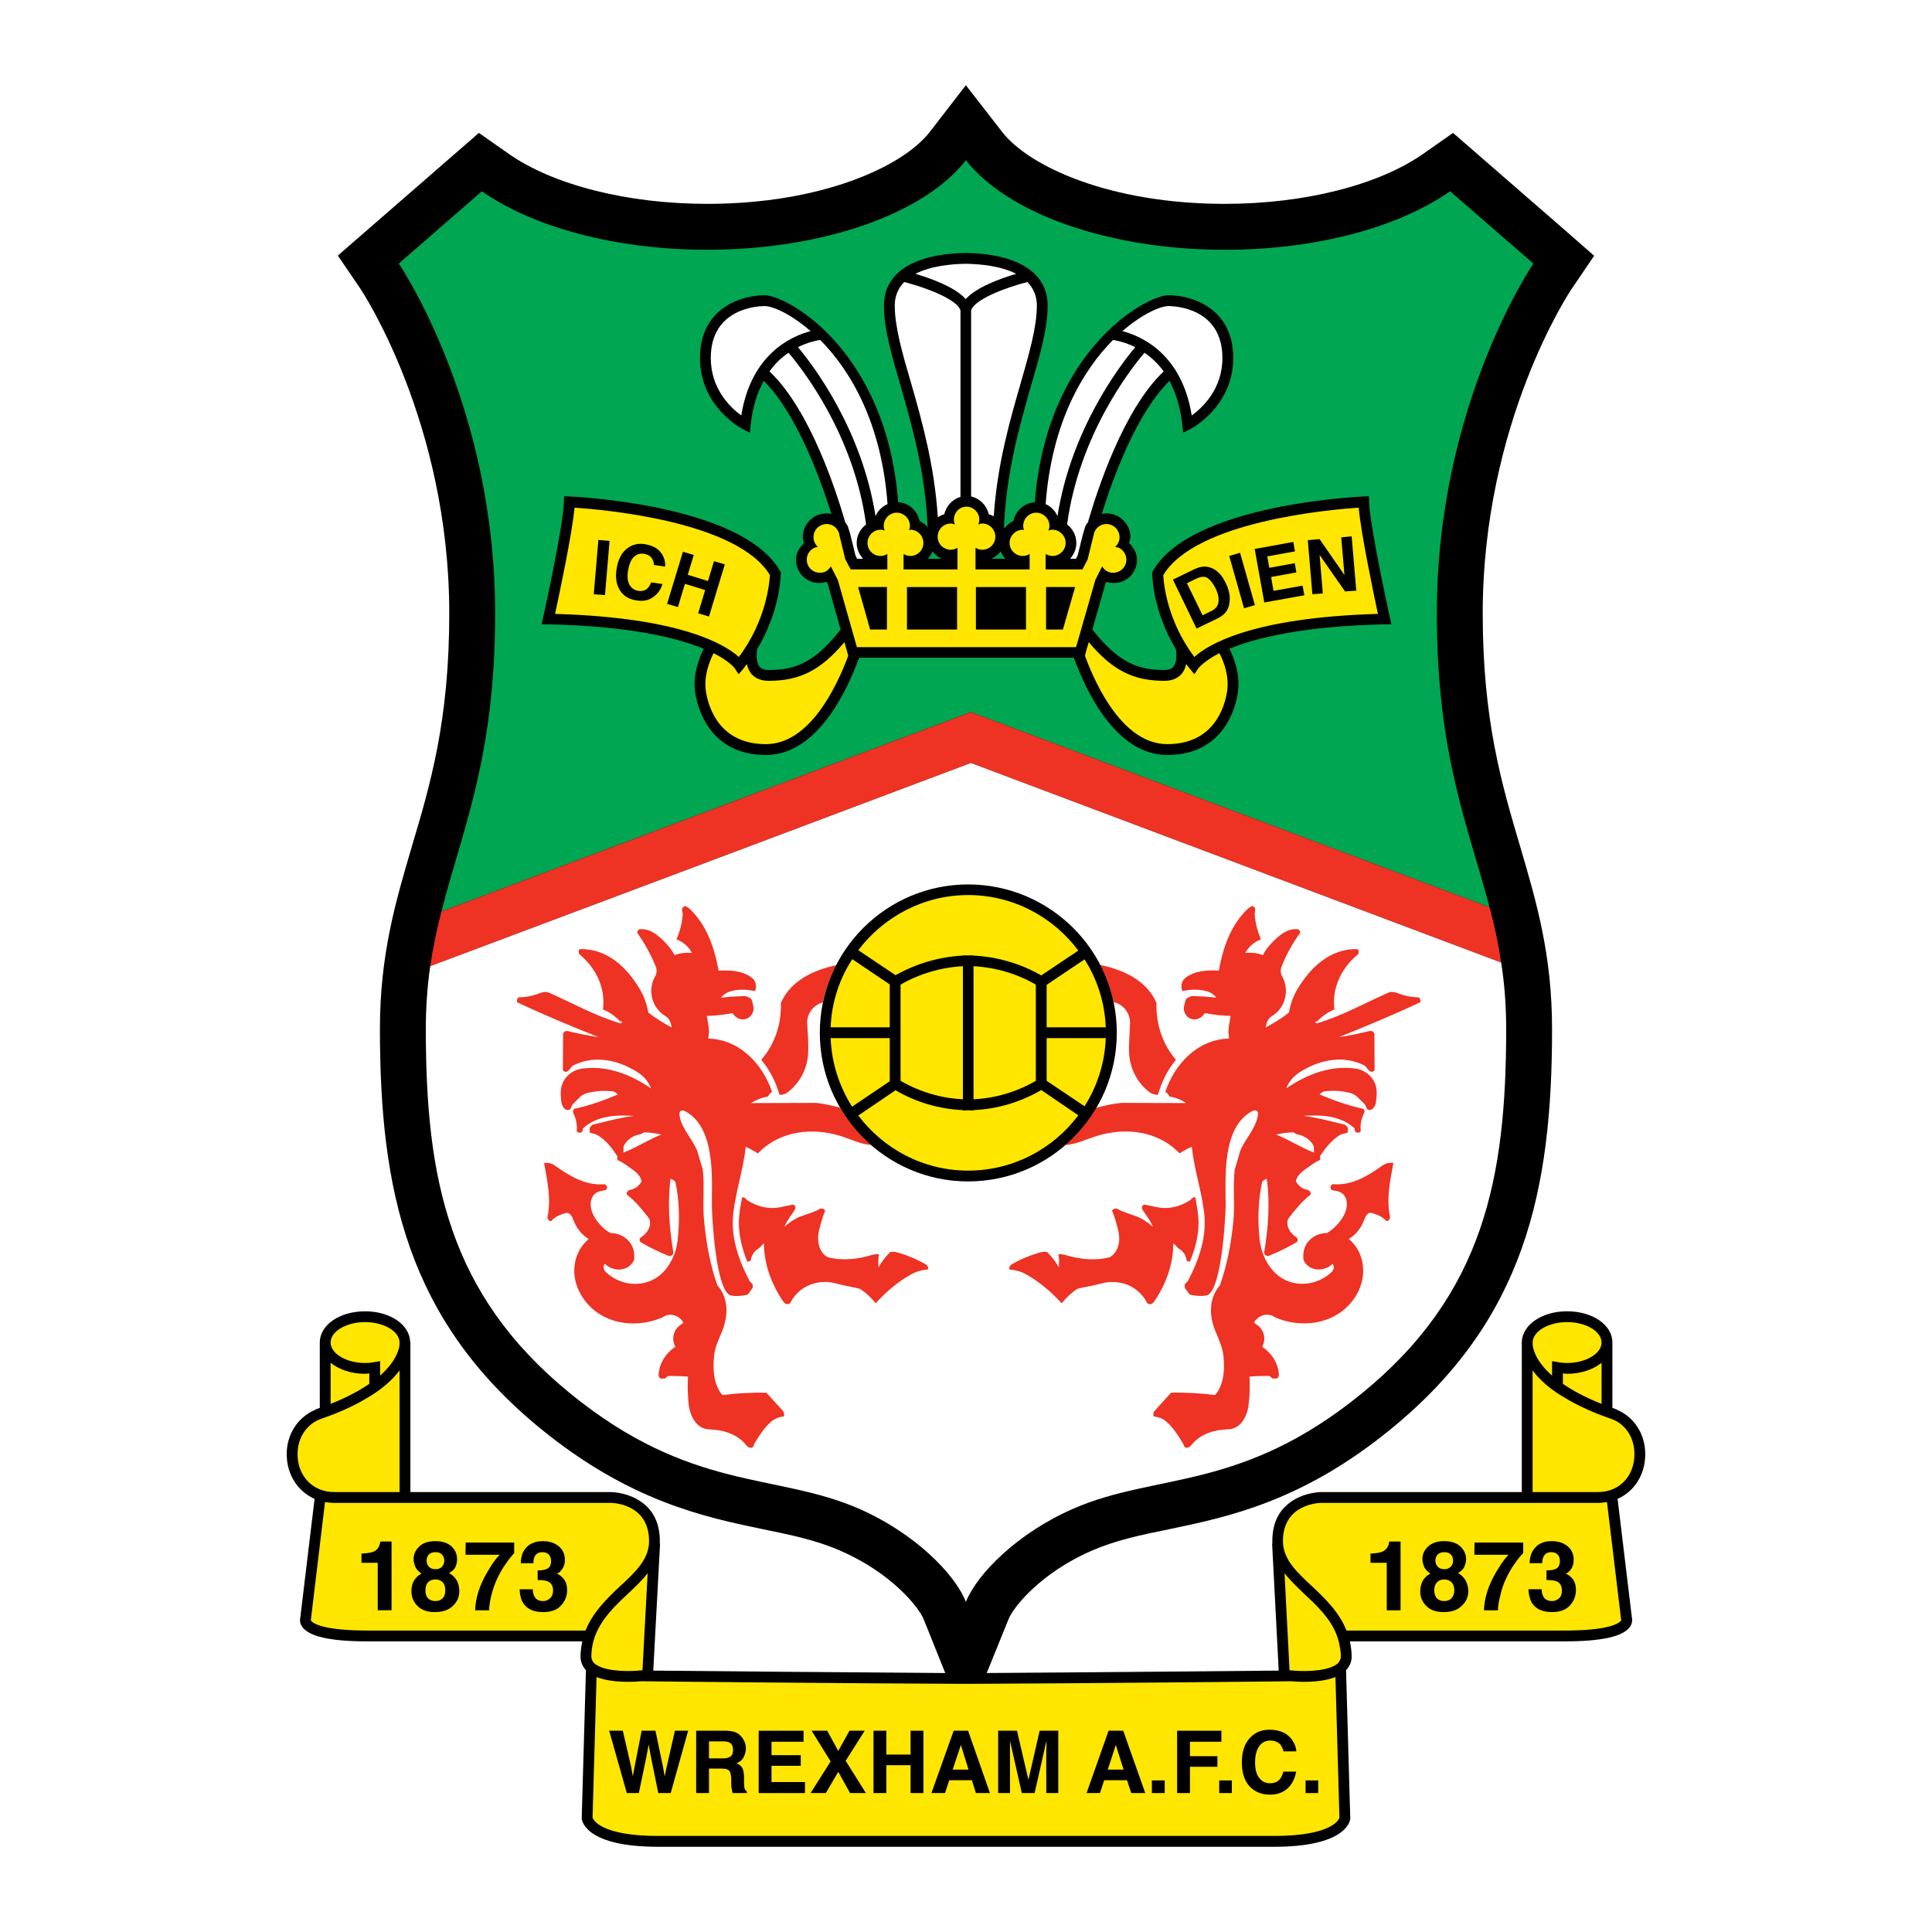 <?xml version="1.0" encoding="utf-8"?>
<!-- Generator: Adobe Illustrator 13.0.0, SVG Export Plug-In . SVG Version: 6.00 Build 14948)  -->
<!DOCTYPE svg PUBLIC "-//W3C//DTD SVG 1.0//EN" "http://www.w3.org/TR/2001/REC-SVG-20010904/DTD/svg10.dtd">
<svg version="1.0" id="Layer_1" xmlns="http://www.w3.org/2000/svg" xmlns:xlink="http://www.w3.org/1999/xlink" x="0px" y="0px"
	 width="192.756px" height="192.756px" viewBox="0 0 192.756 192.756" enable-background="new 0 0 192.756 192.756"
	 xml:space="preserve">
<g>
	<polygon fill-rule="evenodd" clip-rule="evenodd" fill="#FFFFFF" points="0,0 192.756,0 192.756,192.756 0,192.756 0,0 	"/>
	<path fill-rule="evenodd" clip-rule="evenodd" d="M164.147,145.083c0-2.059-1.14-3.719-2.839-4.438v-0.02
		c-0.1-0.021-0.16-0.061-0.26-0.1c-0.061-0.021-0.12-0.041-0.18-0.061v-6.518c0-1.76-1.979-3.119-4.52-3.119
		c-2.499,0-4.458,1.339-4.518,3.059c0,0.021-0.021,0.12,0,0.26v14.716h-19.994c-0.101,0-2.18,0.021-3.619,1.46
		c-0.86,0.84-1.28,1.999-1.28,3.438c0,0.08,0,0.14,0.021,0.22h-0.04l0.659,12.696c-4.338,0.04-19.374,0.181-29.131,0.24l2.18-5.378
		c0.479-1.22,3.259-4.64,8.277-6.818c2.379-1.04,4.838-1.56,7.697-2.14c5.938-1.239,13.356-2.779,22.233-10.057
		c13.297-10.877,16.016-23.793,16.016-39.849c0-7.438-1.56-12.696-3.199-18.274c-1.819-6.158-3.719-12.536-3.719-23.193
		c0-19.095,8.737-32.19,8.838-32.331l2.279-3.359l-3.06-2.68l-11.017-9.577l-2.939,2.06c-4.459,3.139-11.876,5.019-19.834,5.019
		c-11.437,0-19.534-3.719-22.214-7.178l-3.619-4.659l-3.599,4.659c-2.68,3.459-10.777,7.178-22.213,7.178
		c-7.938,0-15.375-1.879-19.834-5.019l-2.939-2.06L33.706,25.499l2.3,3.379c0.08,0.14,8.817,13.236,8.817,32.331
		c0,10.657-1.88,17.035-3.719,23.193c-1.64,5.579-3.199,10.837-3.199,18.274c0,16.056,2.719,28.972,16.015,39.849
		c8.897,7.258,16.295,8.817,22.253,10.057c2.839,0.58,5.318,1.1,7.678,2.14c5.039,2.179,7.798,5.599,8.298,6.818l2.159,5.378
		c-9.757-0.06-24.793-0.2-29.132-0.24l0.68-12.696h-0.04c0-0.08,0.02-0.14,0.02-0.22c0-1.439-0.44-2.599-1.28-3.438
		c-1.439-1.439-3.539-1.46-3.619-1.46H40.944v-14.716c0-0.14,0-0.239,0-0.26h-0.021c-0.04-1.72-1.999-3.059-4.499-3.059
		c-2.539,0-4.519,1.359-4.519,3.119v6.518c-0.06,0.02-0.12,0.04-0.18,0.061c-0.1,0.039-0.18,0.079-0.26,0.1v0.02
		c-1.699,0.72-2.859,2.38-2.859,4.438c0,2.06,1.12,3.72,2.779,4.459l-1.419,11.797c-0.06,0.24-0.06,0.56,0.14,0.899
		c0.64,1.02,2.779,1.52,6.578,1.52h21.414c-0.1,0.48-0.18,0.979-0.18,1.52c0,0.52,0.2,0.979,0.54,1.359l-0.42,14.776v0.04
		c0.04,0.279,0.48,2.799,7.618,2.799h61.462c7.117,0,7.577-2.52,7.598-2.799v-0.04l-0.42-14.776c0.359-0.38,0.56-0.84,0.56-1.359
		c0-0.54-0.08-1.039-0.18-1.52h21.413c3.799,0,5.938-0.5,6.578-1.52c0.2-0.34,0.2-0.659,0.141-0.899l-1.42-11.797
		C163.048,148.803,164.147,147.143,164.147,145.083L164.147,145.083z"/>
	<path fill-rule="evenodd" clip-rule="evenodd" fill="#FFE600" d="M156.35,135.986c-0.3,0-0.579-0.021-0.879-0.08l-0.62-0.101v1.44
		c-1.72-1.52-1.92-2.76-1.939-3.119v-0.18c0-1.12,1.579-2.04,3.438-2.04s3.439,0.92,3.439,2.04
		C159.789,135.047,158.209,135.986,156.35,135.986L156.35,135.986z"/>
	<path fill-rule="evenodd" clip-rule="evenodd" fill="#FFE600" d="M36.425,135.986c0.3,0,0.58-0.021,0.86-0.08l0.64-0.101v0.641v0.8
		c1.7-1.52,1.92-2.76,1.939-3.119v-0.18c0-1.12-1.579-2.04-3.439-2.04c-1.879,0-3.439,0.92-3.439,2.04
		C32.986,135.047,34.546,135.986,36.425,135.986L36.425,135.986z"/>
	<path fill-rule="evenodd" clip-rule="evenodd" fill="#FFE600" d="M155.93,137.025c0.141,0,0.28,0.04,0.42,0.04
		c1.4,0,2.619-0.439,3.439-1.1v4.099c-1.659-0.659-2.899-1.339-3.859-1.999V137.025L155.93,137.025z"/>
	<path fill-rule="evenodd" clip-rule="evenodd" fill="#FFE600" d="M36.845,137.025c-0.14,0-0.28,0.04-0.42,0.04
		c-1.399,0-2.619-0.439-3.439-1.1v4.099c1.66-0.659,2.899-1.339,3.859-1.999V137.025L36.845,137.025z"/>
	<path fill-rule="evenodd" clip-rule="evenodd" fill="#FFE600" d="M96.368,183.172c-6.238,0-30.711,0-30.711,0
		c-5.698,0-6.458-1.6-6.538-1.819l0.4-14.036c1.66,0.66,4.039,0.46,4.459,0.42c0.62,0.021,21.454,0.221,32.39,0.261
		c10.977-0.04,31.811-0.24,32.431-0.261c0.419,0.04,2.799,0.24,4.438-0.42l0.4,14.036c-0.06,0.22-0.819,1.819-6.518,1.819
		C127.119,183.172,102.626,183.172,96.368,183.172L96.368,183.172z"/>
	<path fill-rule="evenodd" clip-rule="evenodd" fill="#FFE600" d="M163.068,145.083c0-1.599-0.82-2.879-2.1-3.438
		c-0.14-0.04-0.26-0.1-0.38-0.14c-0.4-0.141-0.78-0.28-1.14-0.42c-1.5-0.601-2.699-1.22-3.679-1.84c-0.34-0.2-0.64-0.42-0.92-0.62
		c-0.88-0.659-1.5-1.299-1.939-1.899v12.137h6.538C161.549,148.862,163.068,147.283,163.068,145.083L163.068,145.083z"/>
	<path fill-rule="evenodd" clip-rule="evenodd" fill="#FFE600" d="M29.688,145.083c0-1.599,0.84-2.879,2.12-3.438
		c0.14-0.04,0.24-0.1,0.38-0.14c0.399-0.141,0.78-0.28,1.139-0.42c1.5-0.601,2.699-1.22,3.679-1.84c0.32-0.2,0.64-0.42,0.919-0.62
		c0.86-0.659,1.5-1.299,1.939-1.899v12.137h-6.538C31.227,148.862,29.688,147.283,29.688,145.083L29.688,145.083z"/>
	<path fill-rule="evenodd" clip-rule="evenodd" fill="#FFE600" d="M156.09,162.679c4.279,0,5.339-0.66,5.599-0.94
		c0.04-0.02,0.06-0.06,0.06-0.08l-0.02-0.16l-1.399-11.636c-0.28,0.04-0.58,0.08-0.88,0.08h-7.617h-19.994
		c-0.16,0-3.84,0.06-3.84,3.818c0,1.8,1.359,3.06,2.899,4.499c1.3,1.22,2.719,2.579,3.439,4.419H156.09L156.09,162.679z"/>
	<path fill-rule="evenodd" clip-rule="evenodd" fill="#FFE600" d="M36.686,162.679c-4.279,0-5.358-0.66-5.618-0.94
		c-0.021-0.02-0.04-0.06-0.061-0.08l0.021-0.16l1.399-11.636c0.3,0.04,0.58,0.08,0.899,0.08h6.538h1.08h19.994
		c0.16,0,3.819,0.06,3.819,3.818c0,1.8-1.34,3.06-2.899,4.499c-1.299,1.22-2.699,2.579-3.439,4.419H36.686L36.686,162.679z"/>
	<path fill-rule="evenodd" clip-rule="evenodd" fill="#FFE600" d="M128.838,166.657h0.021c0.899,0.1,3.259,0.16,4.358-0.52
		c0.08-0.061,0.18-0.101,0.24-0.16c0.08-0.08,0.12-0.141,0.159-0.221c0.101-0.14,0.161-0.3,0.161-0.479
		c0-0.54-0.101-1.039-0.221-1.52c-0.06-0.28-0.16-0.54-0.26-0.8c-0.66-1.56-1.899-2.759-3.139-3.898c-0.7-0.68-1.42-1.359-2-2.1
		l0.5,9.697c0.08,0,0.141,0,0.141,0H128.838L128.838,166.657z"/>
	<path fill-rule="evenodd" clip-rule="evenodd" fill="#FFE600" d="M63.938,166.657h-0.04c-0.88,0.1-3.239,0.16-4.339-0.52
		c-0.08-0.061-0.18-0.101-0.24-0.16c-0.08-0.08-0.12-0.141-0.18-0.221c-0.08-0.14-0.14-0.3-0.14-0.479c0-0.54,0.08-1.039,0.2-1.52
		c0.08-0.28,0.16-0.54,0.28-0.8c0.66-1.56,1.899-2.759,3.119-3.898c0.72-0.68,1.44-1.359,2.02-2.1l-0.52,9.697
		c-0.06,0-0.12,0-0.14,0H63.938L63.938,166.657z"/>
	<path fill-rule="evenodd" clip-rule="evenodd" d="M136.736,155.92h1.619v4.739h1.38v-6.858h-1.14c0,0.06-0.021,0.14-0.041,0.26
		c-0.06,0.22-0.159,0.38-0.279,0.5c-0.16,0.18-0.38,0.28-0.66,0.34c-0.159,0.04-0.46,0.08-0.879,0.101V155.92L136.736,155.92z"/>
	<path fill-rule="evenodd" clip-rule="evenodd" d="M36.065,155.92v-0.919c0.44-0.021,0.74-0.061,0.9-0.101
		c0.28-0.06,0.5-0.16,0.66-0.34c0.12-0.12,0.2-0.28,0.26-0.5c0.04-0.12,0.06-0.2,0.06-0.26h1.12v6.858h-1.38v-4.739H36.065
		L36.065,155.92z"/>
	<path fill-rule="evenodd" clip-rule="evenodd" d="M41.304,157.7c0.18-0.301,0.42-0.54,0.76-0.7c-0.34-0.22-0.54-0.46-0.64-0.72
		c-0.1-0.26-0.16-0.5-0.16-0.72c0-0.5,0.2-0.92,0.58-1.28c0.36-0.34,0.9-0.52,1.6-0.52c0.68,0,1.22,0.18,1.6,0.52
		c0.38,0.36,0.56,0.78,0.56,1.28c0,0.22-0.041,0.46-0.14,0.72c-0.1,0.26-0.32,0.479-0.66,0.66c0.34,0.199,0.6,0.439,0.78,0.76
		c0.16,0.319,0.24,0.659,0.24,1.039c0,0.58-0.2,1.08-0.64,1.479c-0.419,0.42-1.02,0.62-1.799,0.62c-0.76,0-1.339-0.2-1.739-0.62
		c-0.4-0.399-0.6-0.899-0.6-1.459C41.044,158.359,41.124,158.02,41.304,157.7L41.304,157.7z M42.704,159.459
		c0.18,0.181,0.42,0.28,0.74,0.28c0.3,0,0.54-0.1,0.72-0.28c0.18-0.18,0.26-0.46,0.26-0.8s-0.08-0.619-0.26-0.8
		c-0.18-0.18-0.42-0.279-0.72-0.279s-0.56,0.1-0.74,0.279c-0.16,0.181-0.26,0.46-0.26,0.8S42.523,159.279,42.704,159.459
		L42.704,159.459z M42.804,156.32c0.14,0.16,0.36,0.239,0.64,0.239s0.5-0.079,0.64-0.239c0.16-0.16,0.24-0.36,0.24-0.6
		c0-0.28-0.08-0.48-0.24-0.641c-0.14-0.14-0.36-0.22-0.64-0.22s-0.5,0.08-0.64,0.22c-0.16,0.16-0.24,0.36-0.24,0.641
		C42.563,155.96,42.644,156.16,42.804,156.32L42.804,156.32z"/>
	<path fill-rule="evenodd" clip-rule="evenodd" d="M141.954,157.7c-0.16,0.319-0.26,0.659-0.26,1.06c0,0.56,0.2,1.06,0.6,1.459
		c0.4,0.42,0.98,0.62,1.74,0.62c0.779,0,1.379-0.2,1.799-0.62c0.44-0.399,0.66-0.899,0.66-1.479c0-0.38-0.101-0.72-0.26-1.039
		c-0.181-0.32-0.42-0.561-0.76-0.76c0.319-0.181,0.539-0.4,0.64-0.66c0.1-0.26,0.16-0.5,0.16-0.72c0-0.5-0.2-0.92-0.58-1.28
		c-0.38-0.34-0.9-0.52-1.6-0.52c-0.7,0-1.22,0.18-1.6,0.52c-0.38,0.36-0.58,0.78-0.58,1.28c0,0.22,0.061,0.46,0.16,0.72
		s0.32,0.5,0.64,0.72C142.395,157.16,142.134,157.399,141.954,157.7L141.954,157.7z M143.354,159.459
		c-0.159-0.18-0.26-0.46-0.26-0.8s0.101-0.619,0.28-0.8c0.18-0.18,0.42-0.279,0.72-0.279s0.54,0.1,0.72,0.279
		c0.18,0.181,0.28,0.46,0.28,0.8s-0.101,0.62-0.28,0.8c-0.16,0.181-0.399,0.28-0.72,0.28S143.534,159.64,143.354,159.459
		L143.354,159.459z M143.454,156.32c-0.16-0.16-0.24-0.36-0.24-0.6c0-0.28,0.08-0.48,0.24-0.641c0.16-0.14,0.359-0.22,0.64-0.22
		s0.5,0.08,0.64,0.22c0.16,0.16,0.24,0.36,0.24,0.641c0,0.239-0.08,0.439-0.24,0.6c-0.14,0.16-0.359,0.239-0.64,0.239
		S143.614,156.48,143.454,156.32L143.454,156.32z"/>
	<path fill-rule="evenodd" clip-rule="evenodd" d="M151.972,154.961V153.9h-4.859l-0.02,1.22h3.419c-0.34,0.32-0.74,0.88-1.239,1.72
		c-0.78,1.319-1.18,2.6-1.22,3.819h1.399c0-0.38,0.08-0.9,0.24-1.5c0.14-0.62,0.319-1.14,0.52-1.56c0.24-0.54,0.54-1.08,0.899-1.579
		C151.472,155.5,151.751,155.16,151.972,154.961L151.972,154.961z"/>
	<path fill-rule="evenodd" clip-rule="evenodd" d="M51.301,154.961c-0.2,0.199-0.48,0.539-0.84,1.06
		c-0.36,0.499-0.66,1.039-0.9,1.579c-0.2,0.42-0.38,0.939-0.54,1.56c-0.14,0.6-0.22,1.12-0.22,1.5h-1.399
		c0.04-1.22,0.439-2.5,1.22-3.819c0.479-0.84,0.899-1.399,1.239-1.72h-3.419l0.021-1.22h4.838V154.961L51.301,154.961z"/>
	<path fill-rule="evenodd" clip-rule="evenodd" d="M153.811,158.56h-1.319c0.021,0.54,0.14,0.979,0.32,1.319
		c0.38,0.64,1.06,0.96,2.039,0.96c0.779,0,1.38-0.22,1.779-0.66c0.4-0.439,0.6-0.96,0.6-1.539c0-0.56-0.159-0.979-0.499-1.3
		c-0.24-0.22-0.421-0.319-0.54-0.319c0.159-0.061,0.319-0.181,0.479-0.36c0.22-0.28,0.34-0.62,0.34-1.02c0-0.58-0.199-1.02-0.6-1.36
		c-0.4-0.34-0.92-0.52-1.579-0.52c-0.36,0-0.66,0.04-0.9,0.14c-0.24,0.08-0.46,0.2-0.62,0.36c-0.239,0.22-0.42,0.479-0.52,0.74
		c-0.12,0.3-0.18,0.619-0.18,0.959h1.26c0-0.319,0.06-0.6,0.22-0.8c0.14-0.199,0.36-0.3,0.68-0.3c0.28,0,0.479,0.08,0.64,0.24
		s0.22,0.38,0.22,0.64c0,0.4-0.14,0.68-0.439,0.8c-0.16,0.08-0.46,0.14-0.899,0.14v0.96c0.46,0,0.779,0.04,0.999,0.12
		c0.36,0.16,0.54,0.46,0.54,0.92c0,0.34-0.08,0.6-0.279,0.779c-0.2,0.181-0.44,0.28-0.7,0.28c-0.439,0-0.739-0.16-0.899-0.5
		C153.871,159.06,153.811,158.839,153.811,158.56L153.811,158.56z"/>
	<path fill-rule="evenodd" clip-rule="evenodd" d="M53.161,158.56c0,0.279,0.04,0.5,0.14,0.68c0.16,0.34,0.46,0.5,0.9,0.5
		c0.26,0,0.48-0.1,0.68-0.28c0.2-0.18,0.3-0.439,0.3-0.779c0-0.46-0.18-0.76-0.56-0.92c-0.2-0.08-0.54-0.12-0.979-0.12v-0.96
		c0.42,0,0.72-0.06,0.899-0.14c0.3-0.12,0.44-0.399,0.44-0.8c0-0.26-0.08-0.479-0.22-0.64c-0.16-0.16-0.359-0.24-0.64-0.24
		c-0.32,0-0.54,0.101-0.7,0.3c-0.14,0.2-0.22,0.48-0.2,0.8h-1.26c0-0.34,0.06-0.659,0.16-0.959c0.12-0.261,0.28-0.521,0.52-0.74
		c0.18-0.16,0.4-0.28,0.64-0.36c0.24-0.1,0.54-0.14,0.899-0.14c0.64,0,1.18,0.18,1.58,0.52c0.4,0.341,0.6,0.78,0.6,1.36
		c0,0.399-0.12,0.739-0.359,1.02c-0.14,0.18-0.3,0.3-0.46,0.36c0.12,0,0.3,0.1,0.52,0.319c0.36,0.32,0.52,0.74,0.52,1.3
		c0,0.579-0.2,1.1-0.6,1.539c-0.4,0.44-1,0.66-1.779,0.66c-0.979,0-1.66-0.32-2.039-0.96c-0.2-0.34-0.3-0.779-0.32-1.319H53.161
		L53.161,158.56z"/>
	<polygon fill-rule="evenodd" clip-rule="evenodd" points="62.138,172.675 62.958,176.234 63.138,177.234 63.317,176.254 
		64.018,172.675 65.397,172.675 66.137,176.234 66.317,177.234 66.517,176.274 67.336,172.675 68.656,172.675 66.917,178.894 
		65.677,178.894 64.937,175.255 64.717,174.055 64.497,175.255 63.737,178.894 62.538,178.894 60.778,172.675 62.138,172.675 	"/>
	<path fill-rule="evenodd" clip-rule="evenodd" d="M73.395,172.835c0.24,0.101,0.44,0.261,0.58,0.44c0.14,0.16,0.24,0.34,0.32,0.52
		c0.08,0.2,0.12,0.42,0.12,0.66c0,0.3-0.08,0.579-0.22,0.859c-0.14,0.28-0.4,0.5-0.72,0.6c0.28,0.12,0.48,0.28,0.6,0.5
		c0.1,0.22,0.16,0.54,0.16,0.98v0.419c0,0.28,0.02,0.46,0.04,0.58c0.04,0.16,0.12,0.26,0.24,0.34v0.16h-1.419
		c-0.04-0.14-0.06-0.24-0.08-0.34c-0.04-0.16-0.06-0.34-0.06-0.52v-0.58c-0.02-0.4-0.08-0.66-0.22-0.8c-0.12-0.14-0.38-0.2-0.74-0.2
		h-1.26v2.439h-1.279v-6.219h2.979C72.854,172.695,73.175,172.735,73.395,172.835L73.395,172.835z M70.735,173.735v1.699h1.399
		c0.28,0,0.48-0.04,0.62-0.12c0.26-0.1,0.38-0.34,0.38-0.7c0-0.38-0.12-0.64-0.36-0.759c-0.14-0.08-0.34-0.12-0.6-0.12H70.735
		L70.735,173.735z"/>
	<polygon fill-rule="evenodd" clip-rule="evenodd" points="80.172,173.775 76.974,173.775 76.974,175.114 79.893,175.114 
		79.893,176.174 76.974,176.174 76.974,177.794 80.312,177.794 80.312,178.894 75.694,178.894 75.694,172.675 80.172,172.675 
		80.172,173.775 	"/>
	<polygon fill-rule="evenodd" clip-rule="evenodd" points="82.392,178.894 80.873,178.894 82.872,175.734 80.973,172.675 
		82.532,172.675 83.632,174.694 84.751,172.675 86.271,172.675 84.372,175.675 86.391,178.894 84.811,178.894 83.632,176.774 
		82.392,178.894 	"/>
	<polygon fill-rule="evenodd" clip-rule="evenodd" points="87.15,178.894 87.15,172.675 88.43,172.675 88.43,175.055 90.85,175.055 
		90.85,172.675 92.129,172.675 92.129,178.894 90.85,178.894 90.85,176.114 88.43,176.114 88.43,178.894 87.15,178.894 	"/>
	<path fill-rule="evenodd" clip-rule="evenodd" d="M95.148,172.675h1.439l2.179,6.219h-1.399l-0.4-1.28h-2.259l-0.42,1.28h-1.36
		L95.148,172.675L95.148,172.675z M95.048,176.554h1.58l-0.76-2.459L95.048,176.554L95.048,176.554z"/>
	<path fill-rule="evenodd" clip-rule="evenodd" d="M103.726,172.675h1.859v6.219h-1.199v-4.199c0-0.119,0.02-0.3,0.02-0.499
		c0-0.221,0-0.4,0-0.521l-1.18,5.219h-1.279l-1.18-5.219c0,0.12,0,0.3,0,0.521c0,0.199,0,0.38,0,0.499v4.199h-1.18v-6.219h1.879
		l1.14,4.899L103.726,172.675L103.726,172.675z"/>
	<path fill-rule="evenodd" clip-rule="evenodd" d="M110.604,172.675h1.46l2.199,6.219h-1.399l-0.42-1.28h-2.279l-0.42,1.28h-1.34
		L110.604,172.675L110.604,172.675z M110.523,176.554h1.58l-0.78-2.459L110.523,176.554L110.523,176.554z"/>
	<polygon fill-rule="evenodd" clip-rule="evenodd" points="114.922,178.894 116.202,178.894 116.202,177.634 114.922,177.634 
		114.922,178.894 	"/>
	<polygon fill-rule="evenodd" clip-rule="evenodd" points="117.441,172.675 121.86,172.675 121.86,173.775 118.721,173.775 
		118.721,175.215 121.46,175.215 121.46,176.274 118.721,176.274 118.721,178.894 117.441,178.894 117.441,172.675 	"/>
	<polygon fill-rule="evenodd" clip-rule="evenodd" points="121.641,177.634 122.9,177.634 122.9,178.894 121.641,178.894 
		121.641,177.634 	"/>
	<path fill-rule="evenodd" clip-rule="evenodd" d="M124.76,173.335c0.5-0.52,1.119-0.76,1.899-0.76c1.02,0,1.779,0.34,2.259,1.02
		c0.26,0.38,0.4,0.76,0.42,1.14h-1.279c-0.08-0.3-0.2-0.52-0.32-0.68c-0.239-0.26-0.579-0.399-1.02-0.399
		c-0.46,0-0.84,0.2-1.1,0.579c-0.26,0.38-0.399,0.92-0.399,1.6c0,0.7,0.14,1.22,0.419,1.561c0.28,0.359,0.641,0.52,1.061,0.52
		c0.46,0,0.779-0.141,1.02-0.44c0.12-0.16,0.239-0.399,0.319-0.72h1.28c-0.12,0.68-0.4,1.24-0.84,1.66
		c-0.46,0.419-1.04,0.64-1.76,0.64c-0.88,0-1.56-0.3-2.079-0.86c-0.5-0.58-0.74-1.359-0.74-2.359
		C123.899,174.755,124.18,173.915,124.76,173.335L124.76,173.335z"/>
	<polygon fill-rule="evenodd" clip-rule="evenodd" points="130.258,178.894 131.518,178.894 131.518,177.634 130.258,177.634 
		130.258,178.894 	"/>
	<path fill-rule="evenodd" clip-rule="evenodd" fill="#00A651" d="M148.612,90.52c-2.039-7.857-5.259-15.076-5.259-29.311
		c0-20.894,9.638-34.91,9.638-34.91l-8.317-7.218c-5.039,3.539-13.236,5.838-22.474,5.838c-11.736,0-21.754-3.699-25.833-8.938
		c-4.039,5.239-14.076,8.938-25.812,8.938c-9.237,0-17.435-2.299-22.474-5.838l-8.297,7.218c0,0,9.617,14.016,9.617,34.91
		c0,14.496-3.339,21.693-5.358,29.731c10.577-3.999,46.046-17.335,52.824-19.894C103.445,73.525,136.876,86.101,148.612,90.52
		L148.612,90.52z"/>
	<path fill-rule="evenodd" clip-rule="evenodd" fill="#EE3224" d="M96.868,71.045c-6.778,2.559-42.248,15.896-52.824,19.894
		c-0.46,1.76-0.84,3.559-1.12,5.458c8.917-3.339,46.906-17.615,53.944-20.274c6.798,2.559,42.387,15.955,52.904,19.914
		c-0.279-1.939-0.68-3.739-1.159-5.519C136.876,86.101,103.445,73.525,96.868,71.045L96.868,71.045z"/>
	<path fill-rule="evenodd" clip-rule="evenodd" fill="#FFFFFF" d="M42.924,96.398c-0.28,1.939-0.44,3.999-0.44,6.278
		c0,14.855,2.239,26.393,14.336,36.289c12.096,9.897,20.534,7.918,28.871,11.557c5.539,2.42,9.577,6.499,10.677,9.298
		c1.12-2.799,5.159-6.878,10.717-9.298c8.317-3.639,16.755-1.659,28.851-11.557c12.097-9.896,14.336-21.434,14.336-36.289
		c0-2.419-0.18-4.618-0.5-6.638c-10.517-3.959-46.105-17.355-52.904-19.914C89.83,78.783,51.841,93.059,42.924,96.398L42.924,96.398
		z"/>
	<path fill-rule="evenodd" clip-rule="evenodd" fill="#EE3224" d="M141.475,99.497c-0.7,0-1.399-0.16-2.06-0.42
		c-0.26-0.101-0.62-0.16-0.84-0.061c-2.379,1.04-4.658,2.34-7.178,3.08c-0.16,0.039-0.26-0.28,0-0.181
		c0.5-0.52,1.08-0.939,1.739-1.199c-0.279-2.159,0.72-4.159,2.319-5.479c0.16-0.14,0.12-0.54-0.04-0.54
		c-2.699-0.08-4.719,1.86-5.998,4.039c-0.4,0.7-0.68,1.459-0.819,2.279c-0.681,0.579-1.479,1.02-2.319,1.499
		c0.06-0.419,0.199-0.88,0.6-1.119c1.359-0.82,1.819-2.579,1.039-3.979c-0.159-0.301-0.18-0.64-0.06-0.96
		c0.46-1.2,1.1-2.339,1.84-3.359c0.08-0.1-0.08-0.359-0.181-0.38c-0.939-0.12-1.679,0.44-2.318,1.04
		c-0.48,0.459-0.92,0.959-1.2,1.54c-0.56-0.22-1.14-0.28-1.76-0.22c0.34-0.62,0.86-1.08,1.56-1.359
		c-0.34-0.82-0.56-1.62-0.619-2.519c0-0.12,0.08-0.36,0.04-0.58c0-0.04-0.16-0.16-0.24-0.24c-0.44,0.16-0.74,0.54-1.06,0.899
		c-1.34,1.58-1.96,3.599-2.319,5.559c-1.16-0.06-2.359,0-3.299,0.699c-0.38,0.28-0.54,0.78-0.34,1.34
		c0.819-0.16,1.719-0.22,2.559,0.061c0.3,0.1,0.58,0.279,0.84,0.6c-0.859-0.1-1.64-0.14-2.399-0.16c-0.12,0-0.54,0.18-0.619,0.3
		c-0.101,0.14-0.12,0.4-0.181,0.6c-0.159,0.5,0.061,1.04,0.5,1.3c0.58,0.32,1.24,0.02,1.54-0.5c0.939,0.18,1.759,0.26,2.579,0.28
		c-0.101,0.479-0.181,0.979-0.22,1.499c-0.021,0.24,0.06,0.521,0.06,0.76c-3.1,0.08-5.398,2.479-6.358,5.319
		c0.16,0.08,0.32,0.26,0.4,0.459c0.56,0.101,1.1,0.28,1.68,0.66l-6.438-0.02c-0.859,0.079-1.699,0.26-2.539,0.499
		c-0.82,1.4-1.859,2.66-3.079,3.699c1.02-0.04,2.019-0.54,3.019-0.859c2.899-0.94,6.219-0.58,8.378,1.699
		c0.479-0.3,0.84-0.5,1.22-0.66c0.239,2.26,0.979,4.399,1.239,6.618c0.28,2.38-0.539,4.719-1.64,6.798
		c-0.04,0.08-0.26,0.221-0.279,0.301c-0.04,0.079-0.021,0.359,0,0.399c0.22,0.24,0.399,0.64,0.579,0.66c0.521,0.1,1,0.16,1.56,0.06
		c1.54-0.3,1.92-8.098,1.92-8.997c0-2.759-0.4-7.838,2.699-9.418c0.14-0.06,0.319-0.06,0.42,0c0.18,0.16,0.1,0.461,0.04,0.7
		c-0.28,1.22-1.24,2.14-1.7,3.279l-0.56,1.899c-0.18,1.68,0.021,3.379-0.12,5.038c-0.22,2.239-0.62,4.459-1.359,6.498
		c-1.119,1.3-1.06,3.02-0.479,4.479c0.34,0.839,0.739,1.659,0.84,2.559c0.119,1.26,0.079,2.6-0.66,3.679
		c-0.06,0.101-0.18,0.24-0.28,0.221c-1.399-0.2-2.839-0.26-4.278-0.24l-1.62,1.779c-0.159,0.16-0.239,0.58-0.06,0.6
		c0.399,0.04,0.82,0.2,1.14,0.46c0.72,0.6,1.22,1.4,1.72,2.239c0.06,0.08,0.08,0.34,0.26,0.4c0.24,0.08,0.439-0.08,0.6-0.28
		c0.9-1.1,2.279-1.499,3.659-1.539c1.3-0.061,1.919-1.359,2.039-2.54c0.101-0.879,0.12-1.759,0.08-2.719
		c0.68-0.06,1.34-0.08,2.02-0.06c0.04,0.02,0.2,0.22,0.26,0.239c0.101,0.021,0.44,0.021,0.5-0.02c0.14-0.101,0.16-0.3,0.14-0.48
		c-0.1-1.079-0.739-2.039-1.659-2.659c0.44-0.779,0.18-1.779-0.6-2.239c-0.1-0.06-0.22-0.18-0.2-0.22
		c0.48-0.72,1.38-0.979,2.08-0.479c3.019,1.319,6.817,0.52,8.337-2.64c0.84-1.759,0.54-3.919-0.979-5.179
		c0.76-0.42,1.279-1.179,1.579-1.999c0.101-0.3,0.36-0.68,0.66-0.6c0.56,0.14,1.14,0.38,1.5,0.8c0.119,0.12,0.419-0.2,0.38-0.4
		c-0.38-1.799,0-3.599,0.34-5.378c-0.44-0.061-0.801,0.04-1.101,0.26c-1.419,1.02-3.039,1.999-4.858,1.859
		c-0.199-0.02-0.34,0.16-0.319,0.36c0.02,0.22,0.239,0.26,0.42,0.279c0.34,0.04,0.739,0.18,0.96,0.5
		c0.459,0.68,0.239,1.6-0.261,2.319c-0.38,0.56-0.859,1.06-1.499,1.42c-0.96-0.021-1.939,0.6-2.239,1.579
		c-0.12,0.38-0.101,0.8-0.08,1.1c0.46,0.979,1.539,1.14,2.379,0.76c0.2-0.08,0.36-0.24,0.52-0.38c0.24,0.28,0.12,0.64-0.119,0.859
		c-1.7,1.561-4.379,1.561-5.879-0.239c-0.699-0.82-1.119-1.84-1.26-2.919c-0.22-1.939-0.18-3.899,0.221-5.799
		c0.04-0.199,0.319-0.319,0.479-0.38c0.34,2.439,0.14,4.919-0.26,7.338c-0.04,0.181,0.2,0.44,0.479,0.34
		c0.86-0.34,1.819-0.8,2.739-1.34c0.18-0.1,0.16-0.399,0-0.499c-0.64-0.4-1.1-1.16-0.819-1.859c0.699-0.9,1.359-1.72,2.179-2.359
		c0.181-0.141-0.02-0.46-0.26-0.521c-0.5-0.08-0.899-0.38-1.159-0.859c0.1-0.46,0.46-0.859,0.88-1.14
		c0.499-0.36,0.979-0.74,1.499-0.96c0.12-0.06,0.021-0.359,0.021-0.38c0.579-0.88,1.199-1.659,2.02-2.139
		c0.239-0.141,0.539-0.141,0.76-0.24c0-0.12,0.02-0.4,0-0.48c-0.08-0.14-0.24-0.3-0.34-0.319c-1.38-0.32-2.72-0.7-4.079-0.859
		c1.779-0.12,3.719-0.04,5.118,1.259c-0.06,0.18,0.021,0.32,0.16,0.38c0.16,0.08,0.46,0.021,0.439-0.22
		c-0.08-0.52,0.061-1.159,0.34-1.72c0.08-0.159,0.021-0.38-0.16-0.42c-1.479-0.319-2.919-0.84-4.298-1.419
		c0.16-0.141,0.34-0.3,0.56-0.32c0.8-0.08,1.6-0.04,2.379,0.141c0.16,0.02,0.62,0.22,0.74,0.34l0.84,0.819
		c0.06,0.06,0.16,0.4,0.24,0.479c0.159,0.16,0.439,0.101,0.6-0.079c0.159-0.181,0.26-0.4,0.279-0.641
		c0.061-0.38,0.08-0.76,0.061-1.14c-0.08-1.14-1-2.02-2.1-2.179c-2.419-0.34-4.799,0.52-6.918,1.979c0.38-0.98,1.1-1.52,1.859-1.92
		c1.84-1.02,4.019-1.34,5.918-0.38c0.24,0.12,0.38,0.52,0.641,0.62c0.159,0.06,0.399-0.04,0.399-0.2l-0.02-3.52
		c0-0.18-0.181-0.399-0.521-0.319c-0.879,0.22-1.939,0.439-3.019,0.6c2.739-1.1,5.438-2.22,8.077-3.459
		C141.814,99.937,141.675,99.497,141.475,99.497L141.475,99.497z M128.979,112.973c0.14,0,0.3,0.16,0.34,0.18
		c0.699,0.101,1.379,0.48,1.739,1.16c0.04,0.06,0.02,0.52,0.04,0.68c-1.319-0.5-2.479-1.279-3.779-1.799
		C127.918,113.053,128.498,112.993,128.979,112.973L128.979,112.973z"/>
	<path fill-rule="evenodd" clip-rule="evenodd" fill="#EE3224" d="M83.812,110.514c-0.8-0.22-1.6-0.4-2.419-0.479l-6.458,0.02
		c0.6-0.38,1.12-0.56,1.7-0.66c0.08-0.199,0.22-0.379,0.399-0.459c-0.979-2.84-3.278-5.239-6.378-5.319
		c0.02-0.239,0.1-0.52,0.08-0.76c-0.04-0.52-0.12-1.02-0.22-1.499c0.799-0.021,1.619-0.101,2.579-0.28c0.28,0.52,0.96,0.82,1.52,0.5
		c0.46-0.26,0.68-0.8,0.52-1.3c-0.06-0.199-0.08-0.46-0.18-0.6c-0.08-0.12-0.5-0.3-0.62-0.3c-0.78,0.021-1.54,0.061-2.399,0.16
		c0.26-0.32,0.54-0.5,0.84-0.6c0.84-0.28,1.739-0.221,2.559-0.061c0.2-0.56,0.04-1.06-0.34-1.34
		c-0.939-0.699-2.14-0.759-3.299-0.699c-0.359-1.959-0.979-3.979-2.319-5.559c-0.32-0.36-0.62-0.74-1.06-0.899
		c-0.08,0.08-0.24,0.2-0.26,0.24c-0.04,0.22,0.06,0.46,0.06,0.58c-0.06,0.899-0.28,1.699-0.62,2.519c0.7,0.28,1.22,0.74,1.54,1.359
		c-0.6-0.06-1.179,0-1.739,0.22c-0.3-0.58-0.72-1.08-1.2-1.54c-0.64-0.6-1.399-1.16-2.319-1.04c-0.1,0.021-0.26,0.28-0.18,0.38
		c0.72,1.02,1.359,2.16,1.839,3.359c0.12,0.32,0.1,0.659-0.08,0.96c-0.78,1.399-0.32,3.158,1.06,3.979
		c0.4,0.239,0.54,0.7,0.58,1.119c-0.82-0.479-1.62-0.92-2.319-1.499c-0.14-0.82-0.4-1.579-0.82-2.279
		c-1.26-2.179-3.279-4.119-5.978-4.039c-0.18,0-0.2,0.4-0.04,0.54c1.6,1.32,2.599,3.319,2.319,5.479
		c0.66,0.26,1.22,0.68,1.739,1.199c0.26-0.1,0.16,0.22,0,0.181c-2.54-0.74-4.798-2.04-7.178-3.08c-0.219-0.1-0.58-0.04-0.839,0.061
		c-0.66,0.26-1.359,0.42-2.08,0.42c-0.18,0-0.32,0.439-0.16,0.52c2.619,1.239,5.338,2.359,8.078,3.459
		c-1.08-0.16-2.16-0.38-3.039-0.6c-0.32-0.08-0.5,0.14-0.5,0.319l-0.02,3.52c0,0.16,0.22,0.26,0.4,0.2c0.26-0.101,0.4-0.5,0.64-0.62
		c1.9-0.96,4.079-0.64,5.898,0.38c0.76,0.4,1.5,0.939,1.859,1.92c-2.119-1.46-4.479-2.319-6.898-1.979
		c-1.12,0.159-2.019,1.039-2.099,2.179c-0.04,0.38,0,0.76,0.04,1.14c0.04,0.24,0.14,0.46,0.28,0.641
		c0.16,0.18,0.44,0.239,0.62,0.079c0.08-0.079,0.16-0.42,0.24-0.479l0.82-0.819c0.12-0.12,0.6-0.32,0.76-0.34
		c0.78-0.181,1.58-0.221,2.379-0.141c0.22,0.021,0.4,0.18,0.54,0.32c-1.359,0.579-2.799,1.1-4.298,1.419
		c-0.16,0.04-0.22,0.261-0.14,0.42c0.26,0.561,0.4,1.2,0.34,1.72c-0.02,0.24,0.28,0.3,0.44,0.22c0.12-0.06,0.2-0.2,0.16-0.38
		c1.399-1.299,3.339-1.379,5.119-1.259c-1.38,0.159-2.699,0.539-4.079,0.859c-0.1,0.02-0.26,0.18-0.34,0.319
		c-0.04,0.08,0,0.36,0,0.48c0.22,0.1,0.5,0.1,0.74,0.24c0.84,0.479,1.459,1.259,2.02,2.139c0.02,0.021-0.08,0.32,0.04,0.38
		c0.52,0.22,1,0.6,1.5,0.96c0.42,0.28,0.78,0.68,0.88,1.14c-0.26,0.479-0.68,0.779-1.16,0.859c-0.26,0.061-0.46,0.38-0.26,0.521
		c0.82,0.64,1.48,1.459,2.179,2.359c0.26,0.699-0.18,1.459-0.839,1.859c-0.16,0.1-0.16,0.399,0,0.499c0.939,0.54,1.899,1,2.739,1.34
		c0.3,0.101,0.52-0.159,0.5-0.34c-0.4-2.419-0.6-4.898-0.28-7.338c0.18,0.061,0.46,0.181,0.5,0.38c0.4,1.899,0.42,3.859,0.2,5.799
		c-0.12,1.079-0.56,2.099-1.239,2.919c-1.5,1.8-4.199,1.8-5.878,0.239c-0.24-0.22-0.38-0.579-0.14-0.859
		c0.18,0.14,0.34,0.3,0.54,0.38c0.84,0.38,1.919,0.22,2.379-0.76c0.02-0.3,0.04-0.72-0.08-1.1c-0.32-0.979-1.28-1.6-2.26-1.579
		c-0.64-0.36-1.12-0.86-1.499-1.42c-0.48-0.72-0.7-1.64-0.24-2.319c0.22-0.32,0.62-0.46,0.96-0.5c0.16-0.02,0.4-0.06,0.42-0.279
		c0.02-0.2-0.14-0.38-0.32-0.36c-1.839,0.14-3.439-0.84-4.878-1.859c-0.28-0.22-0.64-0.32-1.08-0.26
		c0.32,1.779,0.72,3.579,0.34,5.378c-0.06,0.2,0.26,0.521,0.38,0.4c0.34-0.42,0.94-0.66,1.479-0.8c0.3-0.08,0.58,0.3,0.68,0.6
		c0.3,0.82,0.82,1.579,1.579,1.999c-1.52,1.26-1.839,3.42-0.979,5.179c1.52,3.159,5.298,3.959,8.337,2.64
		c0.68-0.5,1.6-0.24,2.06,0.479c0.04,0.04-0.08,0.16-0.18,0.22c-0.78,0.46-1.04,1.46-0.6,2.239c-0.94,0.62-1.56,1.58-1.66,2.659
		c-0.02,0.181-0.02,0.38,0.14,0.48c0.06,0.04,0.4,0.04,0.5,0.02c0.06-0.02,0.2-0.22,0.26-0.239c0.66-0.021,1.339,0,2.02,0.06
		c-0.06,0.96-0.02,1.84,0.06,2.719c0.14,1.181,0.74,2.479,2.04,2.54c1.38,0.04,2.779,0.439,3.679,1.539c0.14,0.2,0.36,0.36,0.6,0.28
		c0.18-0.061,0.2-0.32,0.24-0.4c0.52-0.839,1.02-1.64,1.74-2.239c0.32-0.26,0.74-0.42,1.14-0.46c0.16-0.02,0.1-0.439-0.06-0.6
		l-1.62-1.779c-1.459-0.02-2.899,0.04-4.279,0.24c-0.12,0.02-0.22-0.12-0.28-0.221c-0.74-1.079-0.78-2.419-0.66-3.679
		c0.08-0.899,0.5-1.72,0.84-2.559c0.56-1.46,0.64-3.18-0.5-4.479c-0.74-2.039-1.12-4.259-1.34-6.498
		c-0.16-1.659,0.06-3.358-0.12-5.038l-0.56-1.899c-0.46-1.14-1.419-2.06-1.72-3.279c-0.04-0.239-0.12-0.54,0.061-0.7
		c0.1-0.06,0.279-0.06,0.4,0c3.099,1.58,2.719,6.659,2.719,9.418c0,0.899,0.38,8.697,1.92,8.997c0.56,0.101,1.039,0.04,1.559-0.06
		c0.18-0.021,0.36-0.42,0.56-0.66c0.04-0.04,0.06-0.32,0.02-0.399c-0.02-0.08-0.24-0.221-0.28-0.301
		c-1.1-2.079-1.919-4.418-1.64-6.798c0.26-2.219,1-4.358,1.24-6.618c0.359,0.16,0.739,0.36,1.219,0.66
		c2.16-2.279,5.479-2.64,8.377-1.699c0.98,0.319,1.939,0.8,2.919,0.859C85.691,113.173,84.651,111.913,83.812,110.514
		L83.812,110.514z M62.198,114.992c0-0.16,0-0.62,0.04-0.68c0.36-0.68,1.02-1.06,1.719-1.16c0.061-0.02,0.22-0.18,0.36-0.18
		c0.48,0.021,1.06,0.08,1.66,0.221C64.677,113.713,63.518,114.492,62.198,114.992L62.198,114.992z"/>
	<path fill-rule="evenodd" clip-rule="evenodd" fill="#EE3224" d="M117.062,124.05c0.28,0.22,0.4,0.439,0.62,0.579
		c0.359,0.2,0.66,0.641,0.699,1.101c0,0.08,0.181,0.14,0.34,0.14c0.58-1.399,0.86-2.68,0.86-3.879c0-0.3-0.021-0.6-0.061-0.88
		c-0.06-0.56-0.159-1.1-0.26-1.64c-0.08-0.02-0.18-0.02-0.239,0.021c-0.061,0.02-0.221,0.199-0.301,0.26
		c-0.779,0.5-1.699,0.84-2.818,0.76c-0.46-0.04-1.1-0.22-1.7-0.319c-0.18-0.021-0.359,0.239-0.239,0.439
		c0.279,0.5,0.72,0.96,1.06,1.76c-0.62-0.521-1.1-0.84-1.659-1.04c-0.62-0.24-1.28-0.4-1.88-0.74c-0.16-0.079-0.36-0.04-0.54,0.16
		c0.26,0.62,0.46,1.3,0.62,2c0.26,0.999,0.04,2.159-0.84,2.659c-1.579,0.399-3.079,0.18-4.438-0.221
		c-0.301-0.079-0.7-0.14-0.68-0.02c0.079,0.399,0.06,0.819,0.039,1.26c-0.319-0.58-0.72-1.08-1.159-1.52
		c-0.06-0.061-0.5-0.04-0.62,0c-1.02,0.279-2.019,0.68-2.938,1.22c-0.16,0.1-0.261,0.26-0.221,0.499
		c0.54,0.061,1.12,0.181,1.62,0.46c1.319,0.74,2.499,1.72,3.599,2.92c0.48-0.601,0.939-1.02,1.54-1.44
		c0.699-0.18,1.539-0.3,2.359-0.52c1.799-0.52,3.738,0.2,4.599,1.88c0.04,0.1,0.14,0.14,0.239,0.159c0.2,0.04,0.36-0.079,0.48-0.239
		C116.302,128.168,117.062,126.189,117.062,124.05L117.062,124.05z"/>
	<path fill-rule="evenodd" clip-rule="evenodd" fill="#EE3224" d="M89.43,124.93c-0.12-0.04-0.56-0.061-0.62,0
		c-0.46,0.439-0.84,0.939-1.16,1.52c-0.02-0.44-0.04-0.86,0.04-1.26c0.02-0.12-0.4-0.06-0.7,0.02c-1.34,0.4-2.859,0.62-4.419,0.221
		c-0.879-0.5-1.1-1.66-0.86-2.659c0.18-0.7,0.36-1.38,0.62-2c-0.18-0.2-0.38-0.239-0.54-0.16c-0.58,0.34-1.24,0.5-1.88,0.74
		c-0.54,0.2-1.04,0.52-1.659,1.04c0.359-0.8,0.799-1.26,1.08-1.76c0.1-0.2-0.06-0.46-0.24-0.439c-0.6,0.1-1.24,0.279-1.699,0.319
		c-1.12,0.08-2.04-0.26-2.839-0.76c-0.06-0.061-0.22-0.24-0.28-0.26c-0.08-0.04-0.16-0.04-0.24-0.021c-0.1,0.54-0.2,1.08-0.26,1.64
		c-0.04,0.28-0.06,0.58-0.06,0.88c0,1.199,0.28,2.479,0.84,3.879c0.18,0,0.34-0.06,0.36-0.14c0.04-0.46,0.34-0.9,0.68-1.101
		c0.24-0.14,0.359-0.359,0.62-0.579c0.02,2.14,0.78,4.118,1.939,5.818c0.1,0.16,0.28,0.279,0.479,0.239
		c0.1-0.02,0.2-0.06,0.24-0.159c0.859-1.68,2.799-2.399,4.599-1.88c0.8,0.22,1.64,0.34,2.339,0.52c0.62,0.421,1.08,0.84,1.56,1.44
		c1.08-1.2,2.259-2.18,3.599-2.92c0.5-0.279,1.06-0.399,1.62-0.46c0.04-0.239-0.06-0.399-0.22-0.499
		C91.429,125.609,90.45,125.209,89.43,124.93L89.43,124.93z"/>
	<path fill-rule="evenodd" clip-rule="evenodd" fill="#EE3224" d="M115.382,100.057c-0.979-2.239-3.318-3.319-5.618-3.779
		c0.54,1.02,0.96,2.139,1.24,3.299l0.14,0.42c0.979,0.22,1.659,1.159,1.6,2.159c-0.04,0.939-0.12,1.88-0.101,2.819
		c0.061,1.56,0.78,3.019,2.02,3.979c0.24,0.18,0.52,0.28,0.86,0.28c0-0.021,0.02-0.061,0.02-0.08l0.141-0.42
		c0.38-1.14,0.939-2.159,1.639-2.999C115.982,104.176,115.322,102.176,115.382,100.057L115.382,100.057z"/>
	<path fill-rule="evenodd" clip-rule="evenodd" fill="#EE3224" d="M82.092,100.017c0.28-1.319,0.739-2.579,1.339-3.719
		c-2.279,0.48-4.559,1.56-5.519,3.759c0.06,2.119-0.6,4.119-1.959,5.679c0.7,0.84,1.28,1.859,1.66,2.999l0.14,0.42
		c0,0.02,0.021,0.06,0.021,0.08c0.34,0,0.62-0.101,0.839-0.28c1.24-0.96,1.979-2.419,2.02-3.979c0.041-0.939-0.04-1.88-0.1-2.819
		C80.473,101.177,81.132,100.257,82.092,100.017L82.092,100.017z"/>
	<path fill-rule="evenodd" clip-rule="evenodd" d="M96.588,88.24c-8.158,0-14.795,6.638-14.795,14.796
		c0,8.178,6.638,14.835,14.795,14.835c8.178,0,14.836-6.657,14.836-14.835C111.424,94.878,104.766,88.24,96.588,88.24L96.588,88.24z
		"/>
	<path fill-rule="evenodd" clip-rule="evenodd" fill="#FFE600" d="M89.85,98.237c1.899-1.1,4.039-1.719,6.218-1.839v13.276
		c-2.179-0.1-4.319-0.739-6.218-1.84V98.237L89.85,98.237z"/>
	<path fill-rule="evenodd" clip-rule="evenodd" fill="#FFE600" d="M103.346,107.834c-1.899,1.101-4.019,1.74-6.218,1.84V96.398
		c2.2,0.12,4.319,0.74,6.218,1.839V107.834L103.346,107.834z"/>
	<path fill-rule="evenodd" clip-rule="evenodd" fill="#FFE600" d="M89.35,97.298c2.059-1.16,4.358-1.839,6.718-1.96v-0.02h0.52h0.54
		v0.02c2.379,0.121,4.699,0.8,6.758,1.979l3.698-2.479c-2.519-3.359-6.498-5.538-10.996-5.538c-4.459,0-8.438,2.179-10.957,5.498
		L89.35,97.298L89.35,97.298z"/>
	<path fill-rule="evenodd" clip-rule="evenodd" fill="#FFE600" d="M110.323,102.496c-0.1-2.479-0.859-4.818-2.119-6.778
		l-3.778,2.539v4.239H110.323L110.323,102.496z"/>
	<path fill-rule="evenodd" clip-rule="evenodd" fill="#FFE600" d="M104.426,103.575v4.259l3.778,2.54
		c1.26-1.979,2.02-4.299,2.119-6.799H104.426L104.426,103.575z"/>
	<path fill-rule="evenodd" clip-rule="evenodd" fill="#FFE600" d="M103.886,108.754c-2.06,1.2-4.379,1.899-6.758,2v0.04l-0.54-0.021
		l-0.52,0.021v-0.04c-2.359-0.101-4.679-0.78-6.718-1.979l-3.719,2.52c2.52,3.339,6.498,5.498,10.957,5.498
		c4.498,0,8.497-2.18,10.996-5.519L103.886,108.754L103.886,108.754z"/>
	<path fill-rule="evenodd" clip-rule="evenodd" fill="#FFE600" d="M88.77,102.496v-4.279l-3.739-2.519
		c-1.28,1.959-2.06,4.299-2.16,6.798H88.77L88.77,102.496z"/>
	<path fill-rule="evenodd" clip-rule="evenodd" fill="#FFE600" d="M82.872,103.575c0.1,2.52,0.88,4.839,2.14,6.839l3.759-2.54
		v-4.299H82.872L82.872,103.575z"/>
	<path fill-rule="evenodd" clip-rule="evenodd" d="M138.815,62.288l-0.14-0.64c-0.021-0.1-2-9.077-2.08-11.576l-0.02-0.56
		l-0.54,0.02c-0.7,0.04-17.215,0.82-20.994,7.418l-0.08,0.12v0.14c0,0.18,0.04,3.719,2.359,7.558c0.12,0.839,0.021,1.439-0.26,1.759
		c-0.18,0.22-0.46,0.32-0.88,0.32c-2.599,0-4.519-0.66-7.197-4.039c0.579-2.039,1.259-4.418,1.299-4.539
		c0-0.02,0.061-0.14,0.101-0.22c1.079,0.34,2.279-0.08,2.799-1.14c0.181-0.34,0.26-0.7,0.26-1.06c0-0.659-0.34-1.219-0.8-1.679
		c0.04-0.18,0.141-0.38,0.141-0.58c0-0.24-0.04-0.5-0.12-0.74c-0.2-0.6-0.62-1.08-1.2-1.379c-0.479-0.24-1.039-0.3-1.539-0.2
		c1.08-3.479,3.439-10.017,6.758-13.276c0.6,1.14,1.08,2.559,1.28,4.398l0.079,0.78l0.7-0.359c0.18-0.081,4.299-2.279,4.299-7.098
		c0-4.938-4.059-6.258-6.458-6.258c-2.239,0-12.156,5.458-13.336,20.654c-1.06,0.06-1.92,0.839-2.14,1.879
		c-0.36,0.14-0.64,0.419-0.899,0.72c0-0.04-0.021-0.06-0.04-0.08c0.22-5.499,1.579-10.217,2.679-14.076
		c0.899-3.08,1.68-5.758,1.68-8.078c0-3.259-2.979-5.159-8.178-5.238c-5.178,0.08-8.157,1.979-8.157,5.238
		c0,2.319,0.78,4.998,1.68,8.078c1.099,3.859,2.459,8.558,2.679,14.056c-0.22-0.26-0.48-0.5-0.8-0.62
		c-0.22-1.04-1.06-1.82-2.139-1.879c-1.16-15.196-11.097-20.654-13.316-20.654c-2.399,0-6.458,1.32-6.458,6.258
		c0,4.819,4.099,7.018,4.278,7.098l0.7,0.359l0.08-0.78c0.2-1.839,0.68-3.259,1.3-4.398c3.299,3.259,5.658,9.797,6.758,13.276
		c-0.52-0.1-1.06-0.04-1.56,0.2c-0.56,0.3-0.979,0.78-1.18,1.379c-0.08,0.24-0.12,0.5-0.12,0.74c0,0.2,0.08,0.4,0.14,0.58
		c-0.479,0.46-0.819,1.02-0.819,1.679c0,0.36,0.08,0.72,0.26,1.06c0.54,1.06,1.719,1.479,2.799,1.14c0.04,0.08,0.1,0.2,0.12,0.22
		c0.02,0.12,0.72,2.5,1.28,4.539c-2.659,3.379-4.579,4.039-7.198,4.039c-0.4,0-0.7-0.1-0.88-0.32c-0.28-0.32-0.36-0.92-0.26-1.759
		c2.319-3.839,2.359-7.378,2.359-7.558v-0.14l-0.08-0.12c-3.779-6.598-20.274-7.378-20.994-7.418l-0.54-0.02l-0.02,0.56
		c-0.06,2.499-2.06,11.477-2.08,11.576l-0.14,0.64h0.66c8.197,0.18,12.896,1.359,15.516,2.439c-0.54,1.06-1.12,2.719-0.84,4.479
		c0.24,1.439,1.44,6.118,7.039,6.118c5.098,0,8.077-6.338,9.297-9.697h21.434c1.22,3.359,4.199,9.697,9.317,9.697
		c5.599,0,6.798-4.679,7.018-6.118c0.3-1.76-0.3-3.419-0.819-4.479c2.619-1.08,7.317-2.26,15.495-2.439H138.815L138.815,62.288z
		 M92.569,55.75c0.2-0.22,0.36-0.46,0.46-0.74c0.26,0.32,0.56,0.58,0.94,0.74C93.389,55.75,93.269,55.75,92.569,55.75L92.569,55.75z
		 M98.887,55.75c0.38-0.16,0.7-0.42,0.96-0.74c0.1,0.28,0.26,0.52,0.46,0.74C99.606,55.75,99.467,55.75,98.887,55.75L98.887,55.75z"
		/>
	<path fill-rule="evenodd" clip-rule="evenodd" fill="#FFFFFF" d="M118.901,41.454c1.06-0.78,3.059-2.619,3.059-5.738
		c0-5.039-4.839-5.179-5.378-5.179c-0.78,0-2.6,0.76-4.599,2.5C113.982,33.557,117.922,35.376,118.901,41.454L118.901,41.454z"/>
	<path fill-rule="evenodd" clip-rule="evenodd" fill="#FFFFFF" d="M73.955,41.454c-1.06-0.78-3.039-2.619-3.039-5.738
		c0-5.039,4.818-5.179,5.378-5.179c0.78,0,2.58,0.76,4.579,2.5C78.873,33.557,74.934,35.376,73.955,41.454L73.955,41.454z"/>
	<path fill-rule="evenodd" clip-rule="evenodd" fill="#FFFFFF" d="M108.284,52.511c0,0-0.22,0.74-0.2,0.64c0,0-0.52,2.04-0.56,2.259
		c-0.04,0.06-0.1,0.18-0.18,0.34c-0.18,0-0.32,0-0.58,0c0.38-0.42,0.62-0.98,0.62-1.58c0-0.76-0.36-1.42-0.92-1.839
		c1.199-8.938,6.338-15.516,7.718-17.135c0.659,0.439,1.319,1.04,1.919,1.859c-4.038,3.819-6.657,11.937-7.558,15.055
		C108.444,52.231,108.344,52.371,108.284,52.511L108.284,52.511z"/>
	<path fill-rule="evenodd" clip-rule="evenodd" fill="#FFFFFF" d="M84.591,52.511c0,0,0.22,0.74,0.2,0.64c0,0,0.5,2.04,0.56,2.259
		c0.02,0.06,0.08,0.18,0.16,0.34c0.18,0,0.34,0,0.6,0c-0.38-0.42-0.64-0.98-0.64-1.58c0-0.76,0.38-1.42,0.939-1.839
		c-1.2-8.938-6.358-15.516-7.738-17.135c-0.66,0.439-1.319,1.04-1.899,1.859c4.039,3.819,6.658,11.937,7.558,15.055
		C84.431,52.231,84.511,52.371,84.591,52.511L84.591,52.511z"/>
	<path fill-rule="evenodd" clip-rule="evenodd" fill="#FFFFFF" d="M104.325,50.292c0.6-8.138,3.719-13.356,6.719-16.375
		c0.399,0.06,1.259,0.24,2.219,0.72c-1.56,1.859-6.398,8.218-7.758,16.855C105.266,50.951,104.846,50.531,104.325,50.292
		L104.325,50.292z"/>
	<path fill-rule="evenodd" clip-rule="evenodd" fill="#FFFFFF" d="M88.55,50.292c-0.6-8.138-3.719-13.356-6.718-16.375
		c-0.42,0.06-1.26,0.24-2.219,0.72c1.56,1.859,6.378,8.218,7.738,16.855C87.59,50.951,88.01,50.531,88.55,50.292L88.55,50.292z"/>
	<path fill-rule="evenodd" clip-rule="evenodd" fill="#FFFFFF" d="M102.506,28.138c-2.299,0.58-5.338,1.779-5.618,2.839v18.555
		c0.88,0.2,1.56,0.9,1.76,1.78c0.18,0.04,0.34,0.12,0.499,0.2c0.341-5.159,1.62-9.597,2.68-13.256c0.859-3,1.619-5.619,1.619-7.778
		C103.445,29.478,103.065,28.718,102.506,28.138L102.506,28.138z"/>
	<path fill-rule="evenodd" clip-rule="evenodd" fill="#FFFFFF" d="M96.348,29.838c1.08-1.2,3.499-2.06,5.038-2.52
		c-1.519-0.78-3.559-0.979-5.038-1c-1.459,0.021-3.499,0.22-5.018,1C92.869,27.778,95.288,28.638,96.348,29.838L96.348,29.838z"/>
	<path fill-rule="evenodd" clip-rule="evenodd" fill="#FFFFFF" d="M95.828,30.977c-0.28-1.06-3.319-2.259-5.618-2.839
		c-0.56,0.58-0.94,1.339-0.94,2.339c0,2.159,0.76,4.778,1.639,7.778c1.06,3.679,2.319,8.157,2.659,13.356
		c0.2-0.14,0.4-0.24,0.64-0.3c0.2-0.84,0.82-1.5,1.62-1.74V30.977L95.828,30.977z"/>
	<path fill-rule="evenodd" clip-rule="evenodd" fill="#FFE600" d="M108.624,64.067c2.38,2.839,4.479,3.859,7.558,3.859
		c0.74,0,1.3-0.24,1.7-0.68c0.22-0.26,0.38-0.6,0.46-1c0.119,0.16,0.239,0.32,0.359,0.46l0.46,0.56l0.399-0.6
		c0.021,0,0.5-0.68,2.1-1.5c0.479,0.92,1,2.359,0.76,3.859c-0.26,1.579-1.34,5.218-5.958,5.218c-4.339,0-7.058-5.659-8.218-8.818
		C108.304,65.167,108.444,64.667,108.624,64.067L108.624,64.067z"/>
	<path fill-rule="evenodd" clip-rule="evenodd" fill="#FFE600" d="M84.251,64.067c-2.399,2.839-4.479,3.859-7.578,3.859
		c-0.72,0-1.3-0.24-1.7-0.68c-0.22-0.26-0.36-0.6-0.46-1c-0.12,0.16-0.22,0.32-0.34,0.46c0,0-0.46,0.56-0.48,0.56l-0.4-0.6
		c0,0-0.48-0.68-2.099-1.5c-0.46,0.92-1,2.359-0.76,3.859c0.26,1.579,1.359,5.218,5.979,5.218c4.338,0,7.038-5.659,8.217-8.818
		C84.551,65.167,84.412,64.667,84.251,64.067L84.251,64.067z"/>
	<path fill-rule="evenodd" clip-rule="evenodd" fill="#FFE600" d="M137.476,61.249c-0.42-1.979-1.68-7.958-1.919-10.597
		c-2.819,0.18-16.235,1.34-19.494,6.718c0.02,0.76,0.359,4.539,3.099,8.178C120.461,64.347,124.84,61.608,137.476,61.249
		L137.476,61.249z"/>
	<path fill-rule="evenodd" clip-rule="evenodd" fill="#FFE600" d="M55.38,61.249c0.42-1.979,1.7-7.958,1.939-10.597
		c2.819,0.18,16.235,1.34,19.494,6.718c-0.04,0.76-0.36,4.539-3.099,8.178C72.395,64.347,68.036,61.608,55.38,61.249L55.38,61.249z"
		/>
	<path fill-rule="evenodd" clip-rule="evenodd" fill="#FFE600" d="M97.707,51.851c0,0.16-0.04,0.32-0.1,0.48
		c0.12-0.06,0.26-0.1,0.399-0.1c0.72,0,1.3,0.6,1.3,1.32c0,0.72-0.58,1.299-1.3,1.299c-0.26,0-0.479-0.08-0.679-0.2v2.159h5.398
		v-1.54c-0.199,0.12-0.42,0.2-0.68,0.2c-0.72,0-1.319-0.58-1.319-1.299s0.6-1.32,1.319-1.32c0.04,0,0.08,0.021,0.12,0.04
		c-0.04-0.14-0.08-0.28-0.08-0.42c0-0.72,0.58-1.319,1.3-1.319s1.319,0.6,1.319,1.319c0,0.16-0.04,0.32-0.1,0.46
		c0.12-0.04,0.26-0.08,0.399-0.08c0.72,0,1.319,0.6,1.319,1.32s-0.6,1.299-1.319,1.299c-0.239,0-0.479-0.08-0.68-0.2v1.54h3.679
		l0.521-1.02l0.58-2.379c0.04-0.14,0.06-0.28,0.119-0.4c0.34-0.66,1.12-0.92,1.76-0.58c0.64,0.319,0.899,1.12,0.58,1.759
		c-0.08,0.14-0.18,0.26-0.3,0.38c0.14,0.02,0.26,0.04,0.399,0.1c0.64,0.34,0.899,1.12,0.58,1.759c-0.34,0.64-1.12,0.9-1.76,0.58
		c-0.24-0.12-0.399-0.3-0.52-0.5l-0.68,1.359l-1.92,6.698H85.491l-1.899-6.698l-0.7-1.359c-0.12,0.2-0.28,0.38-0.5,0.5
		c-0.64,0.32-1.44,0.06-1.76-0.58s-0.08-1.419,0.58-1.759c0.12-0.06,0.26-0.08,0.38-0.1c-0.1-0.12-0.22-0.24-0.28-0.38
		c-0.34-0.64-0.08-1.44,0.56-1.759c0.66-0.34,1.439-0.08,1.76,0.58c0.08,0.12,0.1,0.26,0.12,0.4l0.58,2.379l0.54,1.02h3.659v-1.54
		c-0.2,0.12-0.42,0.2-0.68,0.2c-0.72,0-1.3-0.58-1.3-1.299s0.58-1.32,1.3-1.32c0.14,0,0.28,0.04,0.399,0.08
		c-0.04-0.14-0.08-0.3-0.08-0.46c0-0.72,0.58-1.319,1.299-1.319s1.32,0.6,1.32,1.319c0,0.14-0.04,0.28-0.1,0.42
		c0.06-0.02,0.08-0.04,0.14-0.04c0.72,0,1.299,0.6,1.299,1.32s-0.58,1.299-1.299,1.299c-0.26,0-0.48-0.08-0.68-0.2v1.54h5.379V54.65
		c-0.2,0.12-0.42,0.2-0.66,0.2c-0.74,0-1.319-0.58-1.319-1.299c0-0.72,0.58-1.32,1.319-1.32c0.14,0,0.26,0.04,0.4,0.1
		c-0.06-0.16-0.1-0.32-0.1-0.48c0-0.72,0.56-1.299,1.26-1.299S97.707,51.131,97.707,51.851L97.707,51.851z M102.366,62.808v-4.238
		c-1.96,0-3.859,0-4.999,0v4.238C99.146,62.808,100.887,62.808,102.366,62.808L102.366,62.808z M90.49,62.808
		c1.479,0,3.219,0,4.999,0v-4.238c-1.12,0-3.02,0-4.999,0V62.808L90.49,62.808z M104.365,58.569v4.238c0.74,0,1.319,0,1.68,0
		c0.38-1.299,0.68-2.359,1.22-4.238C106.425,58.569,105.425,58.569,104.365,58.569L104.365,58.569z M88.49,58.569
		c-1.06,0-2.06,0-2.879,0c0.54,1.879,0.839,2.939,1.199,4.238c0.38,0,0.96,0,1.68,0V58.569L88.49,58.569z"/>
	<path fill-rule="evenodd" clip-rule="evenodd" d="M119.921,56.55c0.399-0.06,0.779,0.02,1.14,0.2c0.28,0.16,0.54,0.38,0.739,0.62
		c0.2,0.26,0.36,0.52,0.48,0.78c0.319,0.64,0.46,1.259,0.399,1.839c-0.04,0.78-0.439,1.339-1.18,1.699l-2.119,1.02l-2.359-4.879
		l2.1-1.02C119.421,56.669,119.701,56.569,119.921,56.55L119.921,56.55z M118.421,58.189l1.56,3.199l0.94-0.46
		c0.479-0.24,0.699-0.64,0.659-1.2c-0.02-0.32-0.12-0.66-0.3-1.02c-0.24-0.5-0.52-0.84-0.8-1.04c-0.279-0.18-0.66-0.16-1.119,0.06
		L118.421,58.189L118.421,58.189z"/>
	<polygon fill-rule="evenodd" clip-rule="evenodd" points="125.199,60.369 124.119,60.688 122.64,55.47 123.72,55.15 
		125.199,60.369 	"/>
	<polygon fill-rule="evenodd" clip-rule="evenodd" points="129.198,55.01 126.438,55.51 126.639,56.65 129.178,56.189 
		129.338,57.109 126.819,57.569 127.059,58.949 129.958,58.429 130.138,59.389 126.139,60.108 125.18,54.77 129.038,54.07 
		129.198,55.01 	"/>
	<polygon fill-rule="evenodd" clip-rule="evenodd" points="130.478,53.891 131.657,53.791 134.137,57.37 133.816,53.61 
		134.856,53.511 135.316,58.929 134.196,59.009 131.657,55.37 131.978,59.209 130.938,59.289 130.478,53.891 	"/>
	<polygon fill-rule="evenodd" clip-rule="evenodd" points="60.358,59.369 59.239,59.289 59.699,53.87 60.818,53.971 60.358,59.369 	
		"/>
	<path fill-rule="evenodd" clip-rule="evenodd" d="M62.578,54.71c0.5-0.38,1.079-0.52,1.739-0.42c0.899,0.14,1.5,0.52,1.839,1.179
		c0.16,0.36,0.24,0.72,0.2,1.06l-1.1-0.16c-0.04-0.28-0.1-0.5-0.2-0.64c-0.16-0.26-0.44-0.42-0.82-0.48
		c-0.4-0.06-0.74,0.06-1.02,0.34c-0.28,0.3-0.46,0.76-0.56,1.36s-0.04,1.08,0.16,1.419c0.2,0.32,0.48,0.52,0.859,0.58
		c0.38,0.06,0.7-0.02,0.94-0.26c0.12-0.12,0.24-0.32,0.36-0.58l1.12,0.16c-0.18,0.58-0.5,1.02-0.959,1.32
		c-0.44,0.32-0.98,0.42-1.6,0.32c-0.76-0.1-1.32-0.44-1.68-1c-0.36-0.56-0.479-1.28-0.34-2.14
		C61.658,55.83,62.018,55.13,62.578,54.71L62.578,54.71z"/>
	<polygon fill-rule="evenodd" clip-rule="evenodd" points="66.557,60.249 68.136,55.05 69.216,55.37 68.616,57.349 70.635,57.969 
		71.235,55.99 72.315,56.31 70.735,61.508 69.656,61.188 70.355,58.869 68.336,58.249 67.636,60.568 66.557,60.249 	"/>
</g>
</svg>
